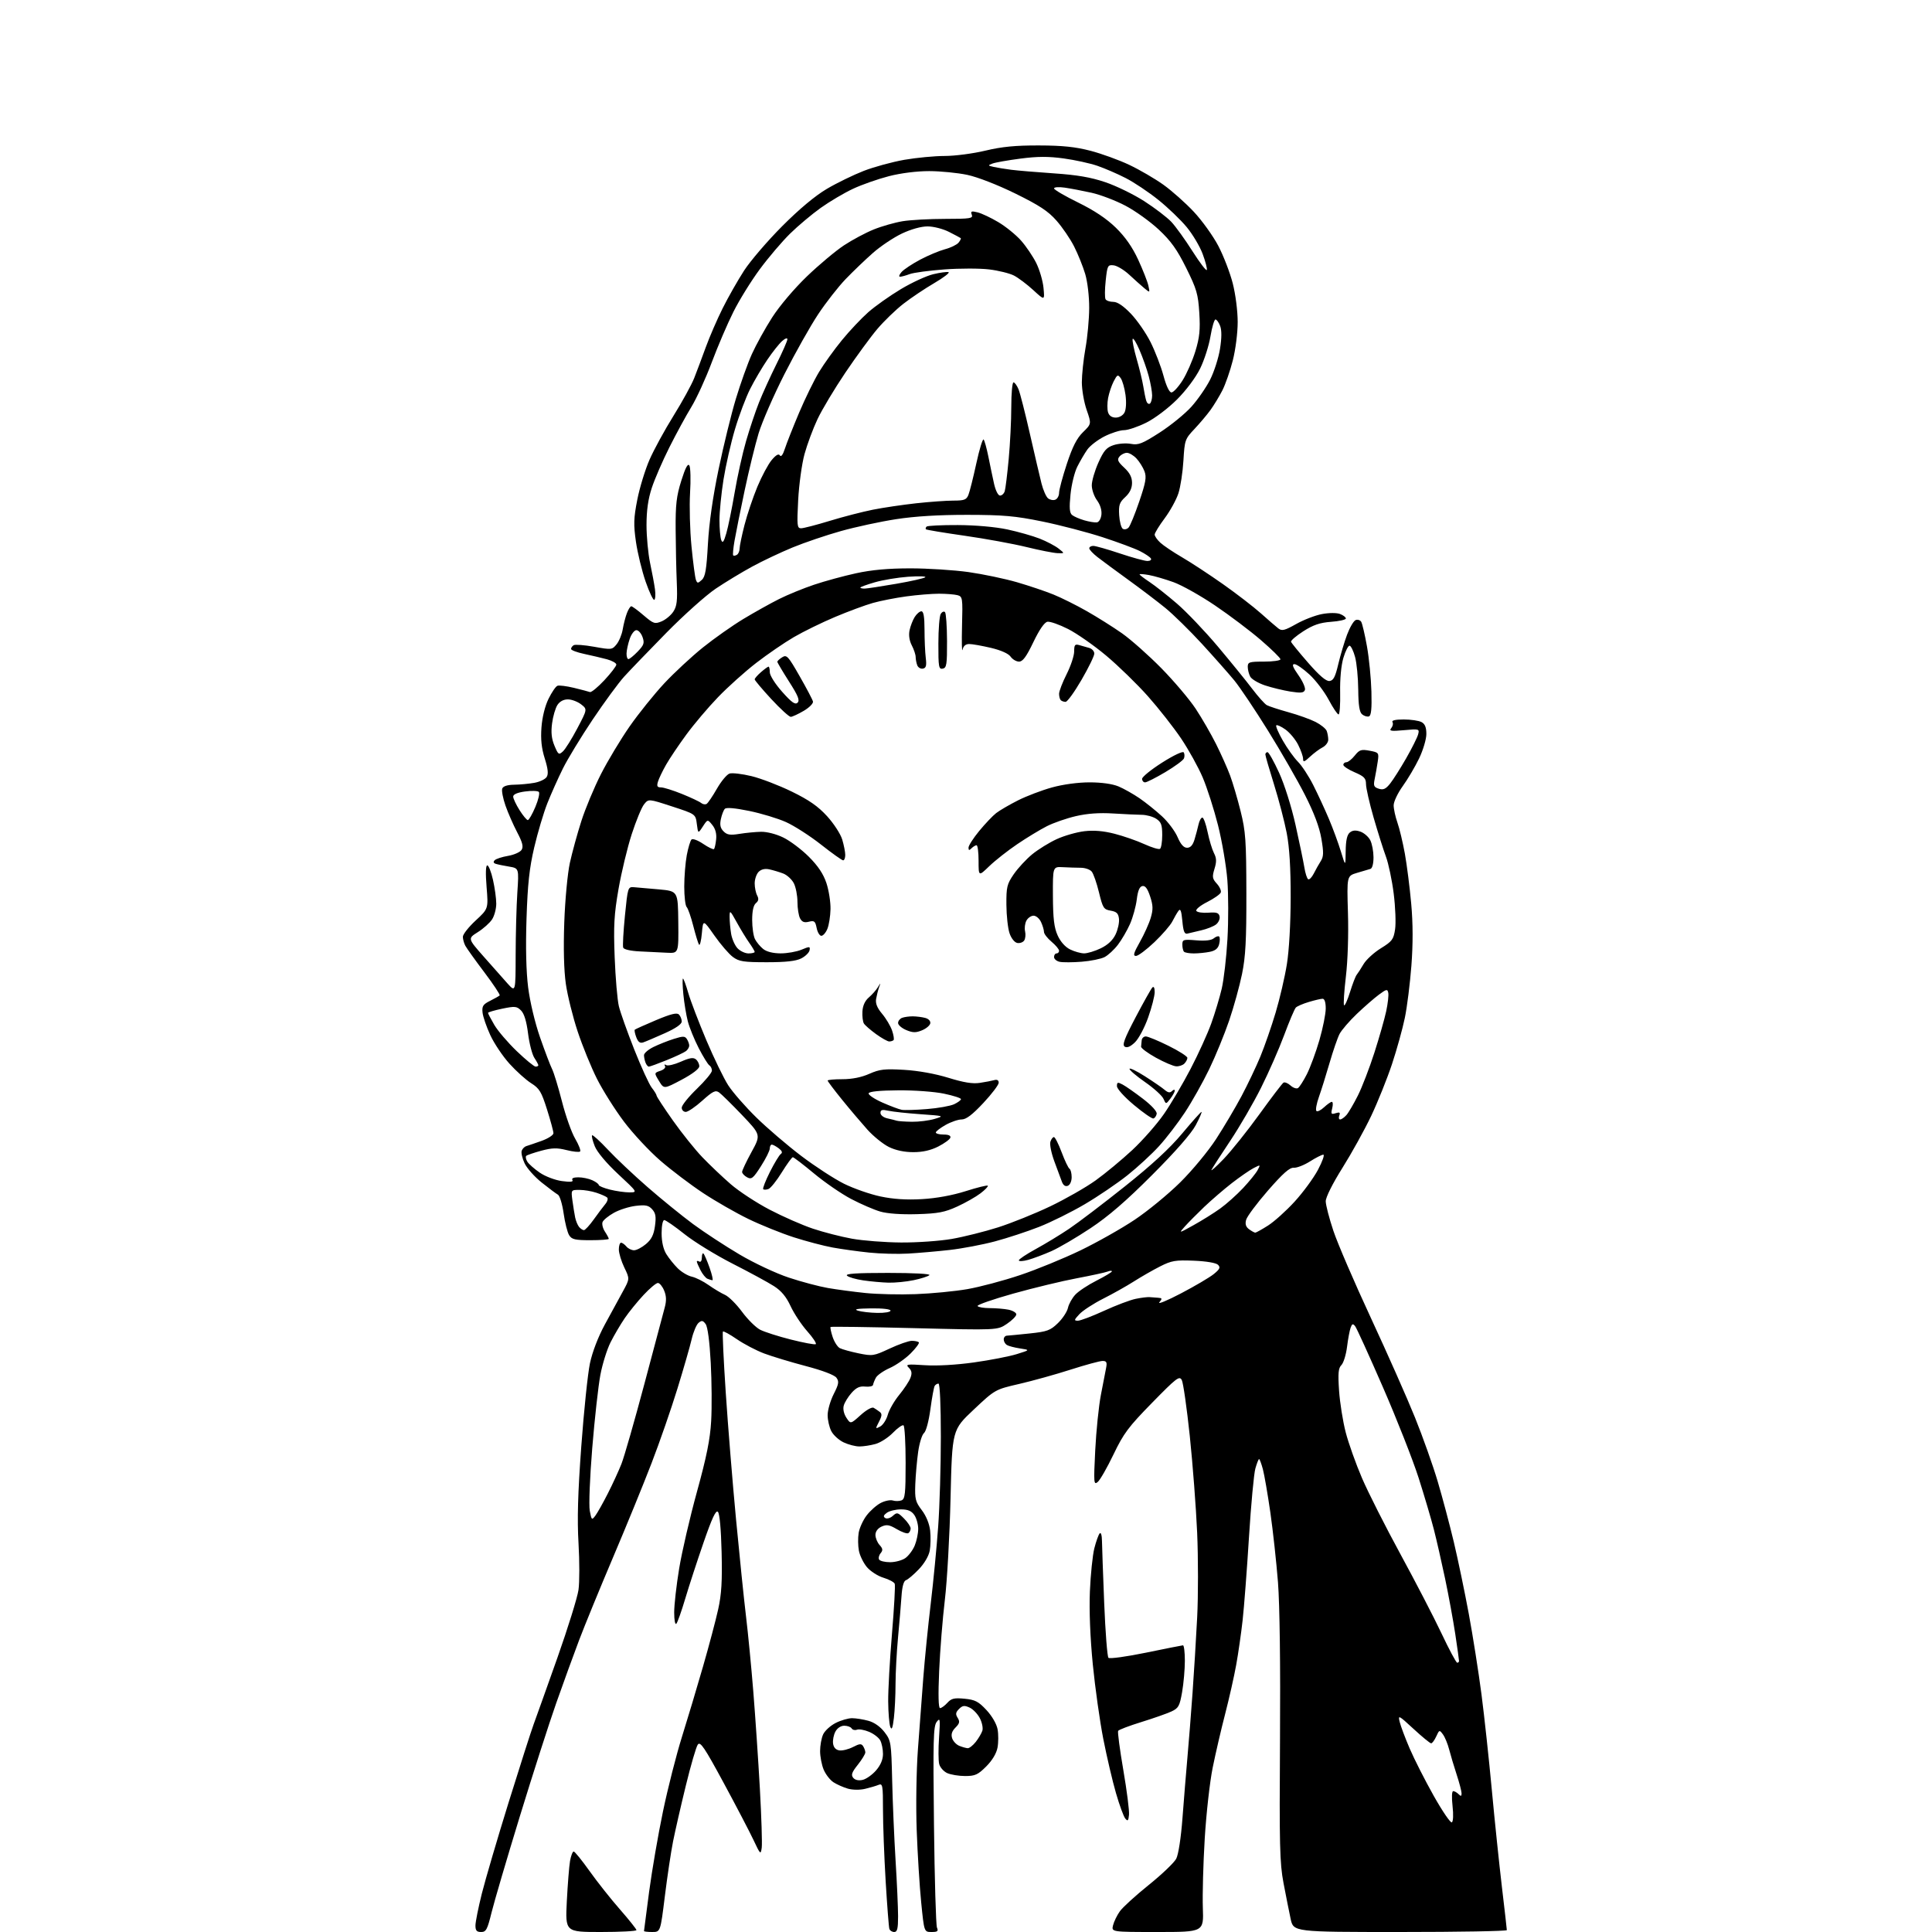 <?xml version="1.0" encoding="UTF-8" standalone="no"?>
<svg 
  version="1.1" 
  xmlns="http://www.w3.org/2000/svg" 
  xmlns:xlink="http://www.w3.org/1999/xlink" 
  xmlns:svg="http://www.w3.org/2000/svg"
  xmlns:rdf="http://www.w3.org/1999/02/22-rdf-syntax-ns#"
  xmlns:cc="http://creativecommons.org/ns#"
  xmlns:dc="http://purl.org/dc/elements/1.1/"
  viewBox="0 0 768 768"
  width="768"
  height="768"
>
<style>svg {background-color: white; }</style>"
<path stroke="none" fill="black" fill-rule="evenodd" d="M191.25,768.00C189.50,768.00 189.00,767.43 189.00,765.43C189.00,764.02 190.15,758.28 191.55,752.68C192.96,747.08 197.74,730.80 202.18,716.50C206.63,702.20 211.09,688.25 212.11,685.50C213.12,682.75 217.38,670.83 221.57,659.00C225.75,647.17 229.53,635.02 229.96,632.00C230.39,628.98 230.39,620.65 229.97,613.50C229.41,603.99 229.70,593.65 231.07,574.95C232.10,560.89 233.65,546.06 234.50,541.98C235.46,537.44 237.75,531.47 240.42,526.54C242.82,522.12 246.04,516.22 247.57,513.43C250.35,508.36 250.35,508.36 248.18,503.87C246.98,501.39 246.00,498.16 246.00,496.68C246.00,495.21 246.39,494.00 246.88,494.00C247.36,494.00 248.32,494.68 249.00,495.50C249.68,496.33 251.06,497.00 252.05,497.00C253.04,497.00 255.17,495.89 256.78,494.53C258.97,492.69 259.88,490.87 260.36,487.36C260.87,483.66 260.64,482.26 259.25,480.72C257.82,479.13 256.64,478.89 252.71,479.35C250.08,479.66 246.16,480.91 244.01,482.12C241.85,483.33 239.84,484.98 239.52,485.80C239.21,486.61 239.64,488.33 240.48,489.61C241.31,490.88 242.00,492.17 242.00,492.46C242.00,492.76 238.73,493.00 234.74,493.00C228.58,493.00 227.29,492.70 226.24,491.01C225.55,489.91 224.57,486.01 224.05,482.33C223.53,478.65 222.51,475.30 221.78,474.90C221.05,474.49 218.16,472.33 215.35,470.09C212.54,467.85 209.47,464.41 208.54,462.44C207.60,460.47 207.09,458.21 207.40,457.41C207.70,456.61 208.53,455.79 209.23,455.59C209.93,455.39 212.64,454.46 215.25,453.53C217.86,452.60 220.00,451.22 220.00,450.47C220.00,449.72 218.85,445.47 217.45,441.03C215.22,433.98 214.43,432.66 211.14,430.59C209.07,429.28 205.20,425.80 202.54,422.86C199.87,419.91 196.44,414.80 194.91,411.50C193.39,408.20 191.99,404.15 191.82,402.50C191.55,399.96 192.01,399.25 194.83,397.84C196.66,396.92 198.37,395.96 198.63,395.70C198.89,395.44 196.15,391.30 192.53,386.50C188.91,381.71 185.52,376.96 184.98,375.96C184.44,374.95 184.00,373.34 184.00,372.38C184.00,371.41 186.28,368.52 189.06,365.94C194.13,361.26 194.13,361.26 193.43,352.63C192.98,347.19 193.09,344.00 193.70,344.00C194.24,344.00 195.26,346.59 195.97,349.75C196.68,352.91 197.27,357.17 197.27,359.22C197.27,361.26 196.52,364.08 195.61,365.47C194.70,366.87 192.15,369.15 189.94,370.54C185.93,373.07 185.93,373.07 192.22,380.20C195.67,384.13 199.95,388.95 201.72,390.92C204.95,394.50 204.95,394.50 204.98,379.50C205.00,371.25 205.30,360.15 205.65,354.82C206.29,345.15 206.29,345.15 202.40,344.49C200.25,344.14 197.86,343.64 197.08,343.39C196.15,343.09 196.00,342.60 196.65,341.95C197.20,341.40 199.59,340.62 201.97,340.22C204.35,339.81 206.76,338.74 207.34,337.83C208.13,336.57 207.71,334.90 205.58,330.84C204.04,327.90 201.94,323.12 200.93,320.22C199.92,317.31 199.34,314.28 199.65,313.47C200.01,312.52 201.68,311.98 204.36,311.94C206.64,311.91 210.25,311.57 212.39,311.19C214.53,310.81 216.75,309.76 217.31,308.86C218.06,307.68 217.84,305.63 216.55,301.51C215.26,297.41 214.89,293.91 215.24,289.14C215.54,285.10 216.64,280.66 218.05,277.79C219.32,275.20 220.91,272.86 221.59,272.61C222.26,272.35 225.21,272.72 228.15,273.43C231.09,274.14 233.95,274.90 234.50,275.10C235.05,275.31 237.64,273.19 240.25,270.39C242.86,267.59 245.00,264.79 245.00,264.18C245.00,263.58 243.31,262.63 241.25,262.07C239.19,261.52 235.14,260.57 232.25,259.95C229.36,259.34 227.00,258.45 227.00,257.98C227.00,257.50 227.47,256.83 228.04,256.48C228.61,256.12 232.28,256.40 236.18,257.10C243.09,258.34 243.33,258.31 245.11,256.11C246.11,254.87 247.21,252.20 247.54,250.18C247.88,248.16 248.62,245.26 249.20,243.75C249.77,242.24 250.56,241.00 250.94,241.00C251.33,241.00 253.54,242.62 255.85,244.61C259.76,247.95 260.28,248.13 262.99,247.01C264.59,246.34 266.69,244.61 267.65,243.15C269.08,240.99 269.33,238.84 269.03,231.50C268.82,226.55 268.62,217.10 268.58,210.50C268.51,200.58 268.90,197.21 270.83,191.07C272.46,185.90 273.43,184.07 274.03,185.04C274.50,185.81 274.63,190.73 274.31,195.97C274.00,201.21 274.25,210.77 274.88,217.21C275.51,223.65 276.30,229.63 276.64,230.50C277.19,231.94 277.41,231.94 278.98,230.52C280.37,229.26 280.85,226.41 281.41,216.23C281.87,207.97 283.36,197.52 285.66,186.50C287.61,177.15 290.70,164.55 292.53,158.50C294.36,152.45 297.21,144.48 298.87,140.78C300.53,137.09 304.17,130.51 306.96,126.16C309.88,121.61 315.73,114.71 320.76,109.87C325.57,105.25 332.20,99.70 335.49,97.53C338.79,95.35 344.10,92.52 347.29,91.23C350.49,89.93 355.67,88.46 358.80,87.94C361.94,87.43 369.55,87.01 375.72,87.01C385.73,87.00 386.87,86.82 386.30,85.35C385.77,83.96 386.14,83.81 388.59,84.41C390.19,84.80 393.91,86.55 396.86,88.31C399.81,90.06 403.86,93.35 405.86,95.61C407.87,97.87 410.59,101.89 411.92,104.55C413.24,107.21 414.55,111.66 414.81,114.44C415.29,119.50 415.29,119.50 410.76,115.33C408.27,113.04 404.81,110.44 403.08,109.54C401.35,108.65 396.91,107.55 393.22,107.10C389.52,106.65 381.52,106.65 375.43,107.10C369.34,107.55 363.12,108.38 361.61,108.96C360.10,109.53 358.38,110.00 357.78,110.00C357.18,110.00 357.46,109.15 358.40,108.11C359.34,107.07 362.67,104.86 365.81,103.20C368.94,101.54 373.36,99.69 375.63,99.08C377.91,98.48 380.33,97.30 381.03,96.47C381.72,95.63 382.11,94.82 381.89,94.65C381.68,94.48 379.57,93.37 377.22,92.17C374.83,90.96 371.07,90.00 368.72,90.00C366.15,90.00 362.15,91.12 358.50,92.85C355.20,94.42 350.02,97.88 347.00,100.55C343.98,103.21 339.10,107.89 336.16,110.94C333.22,114.00 328.29,120.31 325.20,124.97C322.11,129.63 316.10,140.31 311.83,148.72C307.56,157.12 302.94,167.71 301.56,172.25C300.19,176.79 297.68,187.03 296.00,195.00C294.31,202.97 292.51,211.95 291.99,214.94C291.47,217.93 291.23,220.56 291.46,220.79C291.68,221.02 292.35,220.90 292.93,220.54C293.52,220.18 294.00,219.08 294.00,218.10C294.00,217.12 294.87,212.91 295.94,208.73C297.01,204.56 299.31,197.71 301.06,193.51C302.81,189.30 305.38,184.51 306.77,182.86C308.50,180.81 309.53,180.24 310.03,181.05C310.48,181.78 311.24,180.75 312.00,178.37C312.69,176.24 315.23,169.81 317.65,164.08C320.08,158.35 323.66,151.03 325.62,147.81C327.57,144.59 331.64,138.93 334.67,135.23C337.69,131.53 342.41,126.53 345.15,124.11C347.89,121.70 353.70,117.58 358.06,114.97C362.41,112.35 368.22,109.67 370.96,109.01C373.70,108.35 376.45,107.98 377.06,108.19C377.67,108.39 375.12,110.34 371.39,112.53C367.65,114.71 362.14,118.41 359.13,120.75C356.11,123.09 351.46,127.59 348.77,130.75C346.09,133.91 340.36,141.74 336.04,148.14C331.72,154.55 326.73,162.87 324.96,166.64C323.18,170.41 320.87,176.65 319.81,180.50C318.75,184.35 317.62,192.56 317.29,198.75C316.76,209.00 316.86,210.00 318.45,210.00C319.40,210.00 324.53,208.67 329.84,207.05C335.15,205.42 342.88,203.43 347.00,202.61C351.12,201.79 358.87,200.65 364.21,200.06C369.55,199.48 376.20,199.00 378.98,199.00C383.29,199.00 384.18,198.67 384.95,196.75C385.46,195.51 386.87,189.87 388.10,184.22C389.33,178.56 390.64,174.28 391.01,174.72C391.38,175.15 392.22,178.20 392.89,181.50C393.55,184.80 394.56,189.64 395.14,192.25C395.76,195.01 396.76,197.00 397.53,197.00C398.27,197.00 399.11,196.21 399.40,195.25C399.70,194.29 400.41,188.55 400.97,182.50C401.54,176.45 402.00,167.11 402.00,161.75C402.00,156.39 402.40,152.00 402.88,152.00C403.36,152.00 404.26,153.24 404.88,154.75C405.50,156.26 407.54,164.25 409.41,172.50C411.29,180.75 413.36,189.62 414.02,192.22C414.68,194.82 415.84,197.45 416.60,198.08C417.36,198.71 418.66,198.96 419.49,198.64C420.32,198.32 421.00,197.09 421.00,195.91C421.00,194.72 422.39,189.55 424.08,184.41C426.35,177.54 428.05,174.20 430.52,171.79C433.88,168.50 433.88,168.50 431.98,163.00C430.92,159.97 430.06,155.03 430.05,152.00C430.05,148.97 430.69,142.90 431.48,138.50C432.28,134.10 432.95,126.87 432.97,122.43C432.99,117.82 432.31,112.04 431.39,108.93C430.50,105.94 428.52,101.03 426.99,98.00C425.46,94.97 422.30,90.34 419.97,87.70C416.65,83.92 413.14,81.62 403.62,76.94C396.50,73.45 388.61,70.38 384.50,69.51C380.65,68.70 373.86,68.03 369.41,68.02C364.51,68.01 358.20,68.80 353.41,70.02C349.06,71.14 342.62,73.39 339.11,75.04C335.59,76.68 329.81,80.10 326.26,82.63C322.71,85.17 317.23,89.77 314.07,92.87C310.92,95.97 305.51,102.31 302.06,106.98C298.61,111.64 293.87,119.29 291.53,123.98C289.18,128.66 285.32,137.68 282.95,144.00C280.59,150.32 276.93,158.32 274.83,161.77C272.72,165.21 268.79,172.44 266.09,177.82C263.38,183.21 260.23,190.48 259.09,193.97C257.64,198.37 257.00,202.91 257.00,208.72C257.00,213.33 257.64,220.12 258.42,223.80C259.21,227.49 260.08,232.18 260.36,234.23C260.64,236.28 260.52,238.18 260.09,238.44C259.67,238.71 258.12,235.45 256.65,231.21C255.18,226.97 253.45,219.85 252.80,215.39C251.81,208.48 251.89,205.99 253.34,198.60C254.28,193.83 256.47,186.68 258.21,182.71C259.95,178.74 264.24,170.89 267.74,165.26C271.24,159.63 274.95,152.88 275.97,150.26C277.00,147.64 279.07,142.12 280.57,138.00C282.07,133.88 285.08,126.92 287.27,122.54C289.45,118.17 293.29,111.42 295.80,107.54C298.32,103.67 305.13,95.73 310.94,89.90C317.75,83.07 324.06,77.80 328.72,75.06C332.68,72.72 339.27,69.52 343.35,67.93C347.43,66.35 354.71,64.36 359.52,63.52C364.33,62.69 371.54,62.00 375.55,62.00C379.56,62.00 386.82,61.05 391.67,59.89C398.28,58.31 403.64,57.79 413.00,57.82C422.37,57.84 427.50,58.38 433.50,59.94C437.90,61.09 444.84,63.61 448.91,65.54C452.99,67.47 459.08,71.02 462.46,73.43C465.83,75.84 471.28,80.68 474.56,84.19C477.84,87.69 482.22,93.79 484.29,97.73C486.36,101.67 488.94,108.37 490.03,112.61C491.15,117.00 492.00,123.63 492.00,128.00C492.00,132.33 491.15,138.99 490.06,143.26C489.00,147.43 487.13,152.79 485.92,155.17C484.70,157.55 482.57,161.07 481.17,163.00C479.77,164.93 476.89,168.33 474.78,170.57C471.07,174.50 470.91,174.95 470.43,183.07C470.16,187.71 469.26,193.58 468.43,196.12C467.60,198.66 465.14,203.13 462.96,206.05C460.78,208.97 459.00,211.88 459.00,212.51C459.00,213.14 460.01,214.59 461.25,215.73C462.49,216.88 466.40,219.51 469.95,221.57C473.50,223.64 480.81,228.44 486.20,232.24C491.59,236.04 498.36,241.26 501.25,243.84C504.14,246.42 507.25,249.11 508.17,249.82C509.58,250.91 510.68,250.63 515.25,248.06C518.22,246.38 522.84,244.60 525.51,244.10C528.33,243.57 531.34,243.56 532.68,244.07C533.96,244.55 535.00,245.36 535.00,245.86C535.00,246.35 532.36,246.95 529.14,247.18C524.68,247.51 522.06,248.40 518.10,250.93C515.25,252.76 513.05,254.65 513.21,255.12C513.37,255.60 516.42,259.35 520.00,263.45C524.44,268.55 527.13,270.85 528.48,270.71C530.05,270.54 530.78,269.14 531.99,264.00C532.84,260.43 534.41,255.15 535.49,252.27C536.57,249.39 538.10,246.79 538.90,246.49C539.69,246.18 540.68,246.49 541.10,247.17C541.52,247.85 542.55,252.25 543.39,256.95C544.23,261.65 545.02,269.74 545.16,274.93C545.35,281.74 545.07,284.48 544.17,284.78C543.49,285.00 542.27,284.64 541.47,283.97C540.40,283.09 539.98,280.41 539.92,274.13C539.88,269.38 539.31,263.55 538.67,261.18C538.03,258.80 537.05,256.77 536.50,256.68C535.95,256.58 534.84,258.75 534.02,261.50C533.12,264.54 532.62,269.92 532.73,275.25C532.83,280.06 532.55,284.00 532.10,284.00C531.65,284.00 529.87,281.36 528.16,278.14C526.44,274.92 523.01,270.42 520.54,268.14C518.07,265.86 515.37,264.00 514.54,264.00C513.45,264.00 513.89,265.21 516.16,268.42C517.87,270.85 519.03,273.49 518.72,274.29C518.28,275.44 517.12,275.56 512.97,274.91C510.11,274.45 505.57,273.35 502.87,272.46C500.18,271.56 497.54,270.00 496.99,268.98C496.45,267.96 496.00,266.20 496.00,265.07C496.00,263.19 496.60,263.00 502.50,263.00C506.07,263.00 509.00,262.58 509.00,262.07C509.00,261.57 505.51,258.14 501.25,254.47C496.99,250.79 488.77,244.59 483.00,240.69C477.23,236.78 469.80,232.62 466.50,231.43C463.20,230.24 458.81,228.96 456.75,228.59C454.69,228.22 453.00,228.09 453.00,228.32C453.00,228.55 454.78,229.91 456.96,231.35C459.14,232.80 464.03,236.65 467.84,239.93C471.64,243.20 478.97,250.89 484.13,257.02C489.28,263.15 495.42,270.70 497.76,273.80C500.11,276.90 502.72,279.82 503.56,280.30C504.41,280.77 508.27,282.03 512.15,283.11C516.03,284.18 520.90,285.93 522.98,286.99C525.05,288.05 527.03,289.65 527.38,290.54C527.72,291.43 528.00,293.01 528.00,294.05C528.00,295.08 526.99,296.45 525.75,297.09C524.51,297.72 522.26,299.40 520.75,300.81C518.47,302.94 518.00,303.08 518.00,301.65C518.00,300.70 517.11,298.18 516.02,296.04C514.94,293.91 512.66,291.18 510.97,289.98C509.27,288.77 507.64,288.03 507.34,288.33C507.03,288.63 508.21,291.38 509.96,294.43C511.71,297.49 514.41,301.25 515.96,302.81C517.51,304.36 520.25,308.53 522.03,312.07C523.82,315.60 526.62,321.65 528.25,325.50C529.88,329.35 532.03,335.20 533.03,338.50C534.86,344.50 534.86,344.50 534.93,338.37C534.98,334.11 535.47,331.85 536.56,330.95C537.67,330.03 538.89,329.93 540.79,330.59C542.26,331.11 544.02,332.65 544.71,334.02C545.41,335.38 545.98,338.43 545.99,340.78C545.99,343.36 545.50,345.20 544.75,345.41C544.06,345.61 541.67,346.31 539.44,346.98C535.39,348.19 535.39,348.19 535.83,362.85C536.10,371.47 535.76,381.93 535.00,388.28C534.30,394.21 533.98,399.31 534.29,399.62C534.59,399.93 535.66,397.55 536.66,394.34C537.66,391.13 538.84,388.05 539.30,387.50C539.75,386.95 540.99,385.04 542.04,383.25C543.10,381.46 546.20,378.63 548.93,376.95C553.39,374.20 553.96,373.44 554.57,369.41C554.94,366.95 554.69,360.56 554.02,355.23C553.35,349.90 551.95,343.27 550.93,340.52C549.90,337.76 547.70,330.77 546.03,325.00C544.37,319.23 543.01,313.25 543.01,311.71C543.00,309.37 542.29,308.63 538.50,307.00C536.02,305.94 534.00,304.61 534.00,304.04C534.00,303.47 534.55,303.00 535.21,303.00C535.88,303.00 537.37,301.81 538.53,300.36C540.39,298.03 541.10,297.80 544.42,298.42C548.11,299.11 548.19,299.21 547.66,302.81C547.36,304.84 546.82,307.92 546.46,309.65C545.90,312.35 546.13,312.91 548.09,313.53C549.89,314.10 550.86,313.66 552.60,311.48C553.82,309.95 556.69,305.42 558.99,301.41C561.28,297.40 563.42,293.13 563.73,291.91C564.30,289.76 564.14,289.71 558.11,290.26C552.94,290.73 552.09,290.59 553.04,289.45C553.66,288.70 553.88,287.62 553.53,287.04C553.11,286.37 554.70,286.00 558.01,286.00C560.83,286.00 564.00,286.47 565.07,287.04C566.45,287.77 567.00,289.14 567.00,291.79C567.00,293.83 565.70,298.20 564.11,301.50C562.52,304.80 559.60,309.75 557.61,312.50C555.63,315.25 554.00,318.68 554.00,320.12C554.00,321.57 554.67,324.64 555.48,326.95C556.30,329.26 557.63,334.83 558.45,339.32C559.26,343.82 560.40,352.79 560.98,359.24C561.69,367.17 561.71,375.18 561.05,383.88C560.51,390.97 559.34,400.31 558.44,404.63C557.55,408.96 555.25,417.23 553.34,423.00C551.42,428.77 547.70,438.03 545.08,443.57C542.45,449.10 537.31,458.40 533.65,464.23C529.72,470.49 527.00,475.92 527.00,477.51C527.00,478.99 528.38,484.31 530.06,489.33C531.74,494.34 538.45,509.93 544.98,523.97C551.50,538.01 559.38,555.79 562.48,563.48C565.58,571.17 569.66,582.64 571.53,588.98C573.41,595.32 576.28,606.12 577.92,613.00C579.55,619.88 582.23,632.70 583.86,641.50C585.49,650.30 587.76,664.70 588.91,673.50C590.05,682.30 591.90,699.40 593.02,711.50C594.14,723.60 595.95,740.92 597.02,750.00C598.10,759.08 598.99,766.84 598.99,767.25C599.00,767.66 579.91,768.00 556.58,768.00C514.17,768.00 514.17,768.00 513.04,762.75C512.42,759.86 511.15,753.45 510.21,748.50C508.71,740.63 508.54,733.48 508.82,691.50C509.02,661.87 508.71,637.94 508.02,629.00C507.39,621.02 506.03,608.55 504.99,601.27C503.94,593.99 502.60,586.23 502.01,584.02C501.41,581.81 500.74,580.00 500.51,580.00C500.28,580.00 499.61,581.69 499.03,583.75C498.44,585.81 497.30,598.08 496.49,611.00C495.69,623.92 494.55,638.77 493.97,644.00C493.39,649.23 492.24,657.24 491.41,661.81C490.59,666.38 488.61,675.15 487.02,681.31C485.42,687.46 483.19,697.08 482.06,702.67C480.92,708.26 479.50,720.95 478.90,730.87C478.30,740.79 477.96,753.20 478.15,758.45C478.50,768.00 478.50,768.00 460.14,768.00C441.78,768.00 441.78,768.00 442.46,765.31C442.83,763.83 444.05,761.33 445.17,759.76C446.29,758.18 451.46,753.47 456.66,749.29C461.85,745.12 466.77,740.42 467.58,738.85C468.44,737.18 469.46,730.57 470.05,722.75C470.60,715.46 471.49,704.55 472.03,698.50C472.57,692.45 473.48,680.98 474.05,673.00C474.63,665.02 475.45,651.52 475.89,643.00C476.33,634.48 476.32,619.32 475.89,609.31C475.45,599.31 474.13,581.99 472.96,570.83C471.78,559.67 470.35,549.66 469.78,548.59C468.83,546.82 467.72,547.67 457.98,557.62C448.55,567.25 446.66,569.78 442.64,578.15C440.12,583.41 437.29,588.34 436.36,589.11C434.79,590.41 434.72,589.57 435.37,576.50C435.76,568.80 436.77,558.90 437.62,554.50C438.47,550.10 439.41,545.26 439.70,543.75C440.13,541.51 439.86,541.00 438.28,541.00C437.22,541.00 431.51,542.55 425.61,544.44C419.70,546.34 410.53,548.89 405.22,550.12C395.56,552.35 395.56,552.35 387.03,560.38C378.50,568.41 378.50,568.41 377.86,595.46C377.51,610.33 376.49,628.58 375.59,636.00C374.70,643.42 373.68,656.14 373.33,664.25C372.91,673.85 373.04,679.00 373.69,679.00C374.24,679.00 375.55,678.05 376.59,676.90C378.18,675.14 379.32,674.87 383.43,675.27C387.61,675.67 388.94,676.36 392.12,679.76C394.33,682.13 396.15,685.26 396.55,687.39C396.92,689.38 396.91,692.67 396.53,694.70C396.09,697.04 394.44,699.79 392.03,702.20C388.74,705.49 387.62,706.00 383.66,706.00C381.15,706.00 377.94,705.47 376.52,704.83C375.11,704.18 373.68,702.56 373.34,701.22C373.00,699.88 372.98,695.12 373.29,690.64C373.79,683.23 373.71,682.68 372.33,684.50C371.02,686.23 370.88,691.77 371.27,725.50C371.51,746.95 372.05,765.29 372.46,766.25C373.08,767.69 372.69,768.00 370.29,768.00C367.36,768.00 367.36,768.00 366.19,756.25C365.54,749.79 364.74,736.85 364.40,727.50C364.05,718.02 364.27,703.86 364.88,695.50C365.48,687.25 366.44,674.42 367.02,667.00C367.59,659.58 368.92,646.30 369.98,637.50C371.03,628.70 372.36,614.91 372.94,606.85C373.53,598.80 374.00,582.71 374.00,571.10C374.00,558.58 373.62,550.00 373.06,550.00C372.54,550.00 371.86,550.42 371.54,550.93C371.23,551.44 370.47,555.60 369.85,560.18C369.20,564.96 368.12,568.99 367.30,569.66C366.52,570.29 365.47,573.67 364.98,577.16C364.49,580.65 363.98,586.45 363.84,590.06C363.63,595.90 363.91,597.01 366.43,600.31C368.17,602.60 369.44,605.71 369.75,608.44C370.02,610.88 369.94,614.48 369.58,616.44C369.18,618.57 367.41,621.57 365.20,623.86C363.17,625.98 360.88,627.91 360.13,628.15C359.24,628.43 358.62,630.65 358.36,634.54C358.14,637.82 357.52,645.19 356.98,650.92C356.44,656.66 356.00,664.98 355.99,669.42C355.99,673.87 355.69,679.96 355.33,682.96C354.85,686.96 354.47,687.89 353.91,686.46C353.49,685.38 353.11,680.83 353.07,676.35C353.03,671.86 353.71,659.78 354.57,649.49C355.43,639.21 355.93,630.25 355.67,629.58C355.42,628.92 353.39,627.84 351.18,627.17C348.96,626.51 346.01,624.61 344.61,622.95C343.22,621.30 341.78,618.35 341.42,616.41C341.05,614.48 341.01,611.30 341.33,609.35C341.65,607.41 343.07,604.28 344.50,602.41C345.93,600.53 348.45,598.30 350.10,597.45C351.75,596.59 353.91,596.16 354.91,596.47C355.90,596.79 357.46,596.76 358.36,596.42C359.77,595.87 360.00,593.82 360.00,581.45C360.00,573.57 359.62,566.88 359.16,566.60C358.70,566.31 356.80,567.64 354.95,569.55C353.10,571.46 349.99,573.46 348.04,574.00C346.09,574.55 343.22,574.99 341.65,574.99C340.08,575.00 337.25,574.26 335.36,573.37C333.46,572.47 331.26,570.46 330.46,568.91C329.66,567.37 329.00,564.49 329.00,562.52C329.00,560.55 330.08,556.80 331.40,554.19C333.44,550.18 333.60,549.18 332.50,547.67C331.70,546.58 327.03,544.80 320.35,543.04C314.38,541.47 306.92,539.21 303.77,538.03C300.61,536.84 295.74,534.29 292.93,532.36C290.12,530.43 287.62,529.05 287.37,529.30C287.12,529.55 287.63,540.50 288.50,553.63C289.37,566.76 291.21,589.42 292.59,604.00C293.97,618.58 295.75,635.87 296.54,642.42C297.34,648.98 298.65,662.48 299.45,672.42C300.25,682.37 301.43,699.73 302.06,711.00C302.69,722.27 303.02,732.85 302.80,734.50C302.40,737.36 302.25,737.22 299.56,731.50C298.01,728.20 292.65,717.94 287.65,708.69C280.03,694.59 278.37,692.14 277.39,693.49C276.74,694.37 274.60,701.71 272.63,709.80C270.65,717.88 268.37,727.88 267.55,732.00C266.73,736.12 265.26,745.91 264.29,753.75C262.53,768.00 262.53,768.00 259.26,768.00C257.47,768.00 256.00,767.83 256.00,767.62C256.00,767.41 256.92,760.36 258.04,751.96C259.16,743.56 261.64,729.18 263.56,720.00C265.47,710.83 268.86,697.51 271.09,690.41C273.31,683.31 277.08,670.75 279.45,662.50C281.83,654.25 284.55,644.00 285.49,639.72C286.82,633.71 287.13,628.52 286.85,617.01C286.63,607.90 286.06,601.66 285.38,600.98C284.57,600.17 283.04,603.44 279.67,613.19C277.14,620.51 273.86,630.55 272.39,635.50C270.92,640.45 269.33,644.93 268.86,645.45C268.37,645.99 268.00,644.04 268.00,640.95C268.00,637.95 268.89,630.10 269.98,623.50C271.06,616.90 274.25,603.17 277.05,593.00C280.89,579.06 282.29,572.13 282.70,564.88C283.01,559.59 282.93,549.15 282.53,541.68C282.08,533.25 281.31,527.44 280.51,526.34C279.45,524.89 278.94,524.80 277.70,525.84C276.86,526.53 275.63,529.44 274.96,532.30C274.30,535.16 271.75,544.02 269.29,552.00C266.84,559.98 262.22,573.29 259.02,581.59C255.83,589.89 248.93,606.77 243.69,619.09C238.45,631.42 232.38,646.23 230.20,652.00C228.01,657.77 223.92,669.02 221.11,677.00C218.30,684.98 211.79,705.23 206.65,722.00C201.51,738.77 196.45,755.99 195.40,760.25C193.73,767.05 193.23,768.00 191.25,768.00zM238.85,768.00C224.70,768.00 224.70,768.00 225.32,755.75C225.67,749.01 226.24,741.81 226.60,739.75C226.97,737.69 227.62,736.00 228.05,736.00C228.48,736.00 231.31,739.49 234.34,743.75C237.37,748.01 242.80,754.88 246.42,759.00C250.03,763.12 252.99,766.84 253.00,767.25C253.00,767.66 246.63,768.00 238.85,768.00zM355.47,768.00C354.63,768.00 353.75,767.44 353.53,766.75C353.31,766.06 352.65,757.51 352.06,747.75C351.48,737.99 351.00,725.23 351.00,719.40C351.00,709.68 350.85,708.85 349.25,709.51C348.29,709.91 345.88,710.62 343.90,711.09C341.80,711.59 338.93,711.55 337.02,711.01C335.23,710.49 332.65,709.34 331.29,708.46C329.94,707.57 328.20,705.32 327.42,703.45C326.64,701.59 326.00,698.27 326.00,696.08C326.00,693.89 326.54,690.91 327.20,689.47C327.86,688.02 330.09,685.98 332.16,684.92C334.23,683.86 337.18,683.00 338.71,683.01C340.24,683.01 343.18,683.48 345.23,684.05C347.56,684.69 349.96,686.40 351.62,688.57C354.19,691.93 354.29,692.57 354.65,707.77C354.85,716.42 355.46,730.70 356.00,739.50C356.55,748.30 356.99,758.31 357.00,761.75C357.00,766.70 356.68,768.00 355.47,768.00zM577.13,724.42C577.68,724.08 577.80,721.35 577.41,717.92C577.02,714.46 577.13,712.00 577.67,712.00C578.18,712.00 579.14,712.54 579.80,713.20C580.73,714.13 581.00,714.07 581.00,712.89C581.00,712.07 580.12,708.71 579.05,705.44C577.98,702.17 576.64,697.69 576.07,695.47C575.50,693.25 574.40,690.56 573.61,689.48C572.22,687.58 572.14,687.60 570.93,690.26C570.24,691.77 569.33,693.00 568.90,693.00C568.47,693.00 565.31,690.41 561.89,687.25C555.96,681.77 555.70,681.64 556.40,684.50C556.80,686.15 558.59,690.92 560.39,695.11C562.19,699.29 566.47,707.73 569.92,713.86C573.37,719.99 576.61,724.74 577.13,724.42zM448.80,721.40C448.55,723.83 448.30,724.09 447.31,722.89C446.65,722.09 444.99,717.55 443.62,712.80C442.24,708.05 439.98,698.39 438.59,691.33C437.20,684.27 435.32,670.89 434.40,661.58C433.36,650.89 432.93,640.21 433.25,632.58C433.53,625.94 434.32,618.25 435.01,615.50C435.71,612.75 436.66,610.07 437.14,609.55C437.64,609.00 438.02,610.26 438.05,612.55C438.08,614.72 438.48,625.88 438.94,637.33C439.40,648.79 440.16,658.55 440.63,659.01C441.11,659.47 447.80,658.55 455.50,656.97C463.20,655.38 469.84,654.07 470.25,654.04C470.66,654.02 471.00,656.78 471.00,660.17C471.00,663.56 470.51,669.15 469.91,672.60C468.94,678.19 468.48,679.02 465.66,680.34C463.92,681.15 458.55,683.04 453.73,684.53C448.91,686.02 444.75,687.60 444.48,688.04C444.21,688.47 445.14,695.49 446.54,703.64C447.94,711.79 448.96,719.78 448.80,721.40zM342.93,707.53C344.34,707.20 346.74,705.50 348.25,703.76C350.07,701.65 351.00,699.44 351.00,697.22C351.00,695.38 350.51,692.96 349.92,691.85C349.33,690.74 347.33,689.20 345.48,688.43C343.63,687.65 341.46,687.27 340.66,687.58C339.86,687.89 338.91,687.66 338.54,687.07C338.18,686.48 336.86,686.00 335.61,686.00C334.25,686.00 332.83,686.94 332.08,688.35C331.39,689.64 330.97,691.78 331.16,693.10C331.38,694.67 332.26,695.61 333.68,695.81C334.88,695.98 337.30,695.38 339.07,694.47C341.70,693.10 342.42,693.05 343.12,694.16C343.59,694.90 343.98,696.00 343.98,696.61C343.99,697.22 342.65,699.43 341.00,701.51C338.60,704.52 338.23,705.57 339.17,706.71C339.92,707.61 341.29,707.91 342.93,707.53zM384.68,694.94C385.33,694.97 386.77,693.84 387.89,692.42C389.00,691.00 390.18,688.99 390.51,687.97C390.84,686.94 390.38,684.71 389.50,683.01C388.62,681.31 386.78,679.40 385.41,678.78C383.38,677.85 382.62,677.95 381.23,679.34C379.88,680.69 379.77,681.41 380.69,682.87C381.62,684.37 381.46,685.10 379.82,686.74C378.40,688.16 378.00,689.42 378.48,690.95C378.86,692.15 380.15,693.52 381.34,694.00C382.53,694.48 384.03,694.90 384.68,694.94zM579.25,660.95C579.66,660.98 580.00,660.66 579.99,660.25C579.99,659.84 579.31,655.02 578.49,649.54C577.66,644.07 575.84,634.17 574.45,627.54C573.05,620.92 571.05,612.12 569.99,608.00C568.94,603.88 566.21,594.65 563.93,587.50C561.64,580.35 555.27,564.15 549.76,551.50C544.25,538.85 539.27,527.90 538.68,527.16C537.81,526.08 537.47,526.19 536.90,527.75C536.51,528.81 535.86,532.25 535.47,535.39C535.08,538.53 534.07,541.78 533.24,542.62C532.01,543.85 531.83,545.82 532.30,552.82C532.63,557.59 533.81,565.04 534.94,569.38C536.06,573.71 538.98,581.90 541.42,587.58C543.86,593.26 550.73,606.85 556.68,617.77C562.63,628.69 569.98,642.87 573.00,649.26C576.02,655.66 578.84,660.92 579.25,660.95zM353.84,621.00C355.88,621.00 358.60,620.27 359.88,619.37C361.16,618.47 362.84,616.24 363.61,614.40C364.37,612.57 365.00,609.57 365.00,607.75C365.00,605.93 364.30,603.44 363.44,602.22C362.30,600.60 360.88,600.00 358.13,600.00C356.07,600.00 353.55,600.61 352.54,601.35C351.19,602.33 351.02,602.90 351.91,603.45C352.58,603.86 353.92,603.47 354.91,602.58C356.57,601.08 356.88,601.16 359.35,603.62C360.81,605.08 362.00,606.86 362.00,607.58C362.00,608.29 361.58,609.14 361.08,609.45C360.57,609.77 358.52,609.06 356.52,607.88C353.53,606.11 352.45,605.93 350.44,606.84C348.93,607.53 348.00,608.80 348.00,610.15C348.00,611.36 348.74,613.16 349.64,614.15C350.95,615.60 351.03,616.26 350.05,617.44C349.38,618.25 349.12,619.38 349.47,619.96C349.83,620.53 351.79,621.00 353.84,621.00zM236.67,602.49C237.49,601.39 239.71,597.45 241.60,593.73C243.50,590.01 245.94,584.69 247.04,581.91C248.13,579.13 252.23,564.85 256.14,550.18C260.04,535.50 263.69,521.81 264.24,519.75C264.97,517.03 264.90,515.18 264.00,513.00C263.32,511.35 262.20,510.00 261.52,510.00C260.83,510.00 258.28,512.14 255.85,514.75C253.41,517.36 250.03,521.52 248.34,524.00C246.65,526.48 244.12,530.78 242.71,533.58C241.30,536.37 239.47,542.22 238.65,546.58C237.83,550.93 236.38,563.98 235.43,575.56C234.47,587.29 234.03,598.35 234.44,600.54C235.15,604.29 235.25,604.38 236.67,602.49zM349.90,567.06C351.00,566.46 352.36,564.37 352.90,562.41C353.44,560.46 355.48,556.90 357.43,554.52C359.38,552.14 361.40,549.09 361.91,547.73C362.61,545.90 362.45,544.88 361.29,543.72C359.89,542.32 360.50,542.22 367.62,542.69C372.39,543.01 380.08,542.58 387.13,541.59C393.52,540.70 401.17,539.21 404.13,538.30C409.50,536.63 409.50,536.63 405.50,536.03C403.30,535.70 400.94,535.08 400.25,534.66C399.56,534.23 399.00,533.23 399.00,532.44C399.00,531.65 399.56,530.98 400.25,530.95C400.94,530.92 405.02,530.52 409.32,530.07C416.26,529.34 417.53,528.88 420.53,525.97C422.39,524.17 424.18,521.45 424.52,519.93C424.85,518.40 426.17,516.03 427.45,514.65C428.73,513.27 432.52,510.76 435.89,509.06C439.25,507.36 442.00,505.70 442.00,505.38C442.00,505.05 441.21,505.10 440.25,505.48C439.29,505.85 433.77,507.05 428.00,508.14C422.23,509.22 410.88,511.96 402.80,514.22C394.71,516.49 388.32,518.71 388.60,519.17C388.89,519.63 391.06,520.00 393.43,520.00C395.81,520.00 399.16,520.28 400.88,520.62C402.59,520.97 404.00,521.81 404.00,522.49C404.00,523.17 402.31,524.87 400.25,526.26C396.50,528.79 396.50,528.79 363.52,527.96C345.38,527.50 330.38,527.29 330.17,527.49C329.97,527.70 330.33,529.47 330.98,531.44C331.63,533.41 332.91,535.41 333.83,535.90C334.75,536.38 338.10,537.31 341.28,537.97C346.85,539.11 347.31,539.04 353.65,536.08C357.26,534.39 361.22,533.00 362.45,533.00C363.67,533.00 364.93,533.26 365.25,533.58C365.57,533.90 364.11,535.89 362.00,538.00C359.89,540.11 356.14,542.73 353.67,543.82C351.20,544.92 348.73,546.64 348.18,547.66C347.64,548.67 347.13,549.95 347.05,550.50C346.98,551.05 345.58,551.36 343.96,551.19C341.75,550.95 340.39,551.58 338.51,553.69C337.14,555.23 335.73,557.52 335.40,558.76C335.02,560.12 335.45,562.03 336.45,563.57C338.12,566.12 338.12,566.12 342.10,562.53C344.38,560.47 346.60,559.23 347.29,559.62C347.96,560.00 349.05,560.74 349.72,561.26C350.68,561.99 350.61,562.86 349.41,565.17C347.93,568.04 347.94,568.10 349.90,567.06zM324.27,534.33C324.70,534.07 323.17,531.75 320.88,529.18C318.59,526.60 315.62,522.12 314.27,519.20C312.53,515.46 310.59,513.12 307.65,511.25C305.37,509.78 298.01,505.79 291.30,502.37C284.58,498.95 275.94,493.65 272.10,490.58C268.25,487.51 264.63,485.00 264.05,485.00C263.45,485.00 263.00,487.24 263.00,490.25C263.01,493.61 263.68,496.58 264.86,498.50C265.88,500.15 267.93,502.71 269.43,504.19C270.92,505.66 273.44,507.16 275.02,507.50C276.59,507.85 279.60,509.35 281.69,510.84C283.79,512.32 286.71,514.07 288.18,514.72C289.65,515.36 292.70,518.38 294.95,521.43C297.20,524.48 300.44,527.69 302.15,528.58C303.86,529.46 309.37,531.23 314.38,532.49C319.40,533.76 323.85,534.59 324.27,534.33zM428.48,525.00C429.49,525.00 434.18,523.22 438.91,521.05C443.63,518.88 449.30,516.74 451.50,516.30C453.70,515.85 456.18,515.55 457.00,515.63C457.82,515.71 459.34,515.82 460.37,515.88C462.00,515.99 462.07,516.22 460.87,517.68C460.12,518.61 464.00,517.00 469.50,514.12C475.00,511.24 480.84,507.80 482.48,506.47C484.90,504.51 485.22,503.82 484.18,502.78C483.41,502.01 479.58,501.36 474.61,501.15C467.24,500.85 465.73,501.10 461.12,503.44C458.27,504.88 453.59,507.57 450.72,509.40C447.85,511.23 442.35,514.32 438.50,516.26C434.65,518.21 430.41,520.97 429.08,522.40C426.93,524.71 426.86,525.00 428.48,525.00zM348.75,521.90C351.65,521.96 354.00,521.55 354.00,521.00C354.00,520.41 350.82,520.04 346.25,520.10C340.84,520.17 339.25,520.44 341.00,521.00C342.38,521.44 345.86,521.85 348.75,521.90zM364.00,514.44C370.32,514.21 379.55,513.31 384.50,512.46C389.45,511.60 398.90,509.09 405.50,506.87C412.10,504.66 422.90,500.23 429.51,497.04C436.11,493.85 445.79,488.39 451.01,484.90C456.23,481.42 464.38,474.73 469.13,470.03C473.90,465.32 480.30,457.60 483.43,452.77C486.54,447.98 491.08,440.31 493.52,435.73C495.95,431.16 499.33,424.06 501.03,419.96C502.72,415.86 505.45,408.00 507.09,402.50C508.73,397.00 510.74,388.37 511.55,383.31C512.44,377.83 513.04,367.15 513.06,356.81C513.08,344.97 512.58,336.86 511.49,331.15C510.60,326.55 508.33,317.85 506.44,311.81C504.55,305.78 503.00,300.42 503.00,299.92C503.00,299.41 503.39,299.00 503.86,299.00C504.33,299.00 506.40,302.67 508.45,307.15C510.60,311.85 513.37,320.64 514.99,327.90C516.53,334.83 518.11,342.41 518.49,344.74C518.86,347.08 519.55,349.22 520.01,349.51C520.47,349.79 521.47,348.78 522.24,347.26C523.00,345.74 524.26,343.51 525.03,342.30C526.17,340.49 526.22,338.89 525.26,333.33C524.49,328.79 522.35,323.11 518.75,316.03C515.81,310.24 509.21,298.75 504.08,290.50C498.96,282.25 492.92,273.25 490.67,270.50C488.41,267.75 482.61,261.20 477.78,255.93C472.95,250.67 466.41,244.26 463.25,241.68C460.09,239.10 453.45,234.06 448.50,230.48C443.55,226.90 438.04,222.83 436.25,221.44C434.46,220.05 433.00,218.48 433.00,217.96C433.00,217.43 433.72,217.00 434.60,217.00C435.48,217.00 440.23,218.35 445.16,220.00C450.08,221.65 455.01,223.00 456.12,223.00C457.22,223.00 457.84,222.54 457.49,221.99C457.15,221.43 455.20,220.12 453.17,219.09C451.14,218.05 444.45,215.56 438.32,213.56C432.18,211.56 421.39,208.74 414.33,207.30C403.50,205.09 398.84,204.68 384.50,204.66C373.18,204.65 363.72,205.22 356.17,206.39C349.94,207.35 340.08,209.48 334.27,211.11C328.45,212.74 319.82,215.67 315.10,217.61C310.37,219.56 303.12,222.98 299.00,225.23C294.88,227.47 288.34,231.43 284.49,234.02C280.63,236.62 271.78,244.54 264.82,251.62C257.87,258.70 250.34,266.52 248.09,269.00C245.85,271.48 240.24,279.12 235.62,286.00C231.01,292.88 225.67,301.65 223.76,305.50C221.85,309.35 219.06,315.59 217.56,319.37C216.07,323.15 213.73,331.02 212.36,336.87C210.43,345.13 209.75,351.42 209.30,365.12C208.92,376.59 209.15,386.16 209.95,392.54C210.68,398.28 212.64,406.52 214.69,412.41C216.62,417.95 218.77,423.61 219.47,424.99C220.17,426.37 221.93,432.16 223.39,437.85C224.84,443.54 227.20,450.20 228.64,452.64C230.07,455.09 230.96,457.38 230.60,457.73C230.25,458.08 227.83,457.84 225.23,457.18C221.40,456.22 219.48,456.27 215.15,457.43C212.20,458.23 209.52,459.15 209.18,459.48C208.85,459.82 209.05,460.86 209.63,461.80C210.21,462.73 212.45,464.70 214.60,466.17C216.77,467.65 220.66,469.13 223.36,469.49C226.72,469.95 228.01,469.82 227.55,469.08C227.13,468.40 228.00,468.00 229.89,468.00C231.55,468.00 234.05,468.52 235.45,469.16C236.85,469.80 238.00,470.65 238.00,471.04C238.00,471.44 240.00,472.27 242.44,472.88C244.89,473.50 248.37,473.99 250.19,473.99C253.50,473.97 253.50,473.97 245.74,466.74C241.04,462.35 237.37,457.98 236.43,455.64C235.58,453.52 235.10,451.57 235.37,451.30C235.63,451.03 238.47,453.61 241.68,457.04C244.88,460.46 252.00,467.18 257.50,471.96C263.00,476.75 271.10,483.33 275.50,486.58C279.91,489.84 288.23,495.28 294.00,498.69C299.86,502.14 308.52,506.21 313.60,507.88C318.60,509.54 325.57,511.39 329.10,512.00C332.62,512.61 339.32,513.50 344.00,513.99C348.68,514.47 357.68,514.68 364.00,514.44zM353.20,509.88C350.62,509.81 346.09,509.40 343.15,508.97C340.20,508.54 337.30,507.70 336.70,507.10C335.90,506.30 340.38,506.00 353.00,506.00C363.26,506.00 370.01,506.37 369.45,506.89C368.93,507.38 366.12,508.28 363.20,508.89C360.29,509.50 355.79,509.94 353.20,509.88zM283.18,508.92C282.80,508.88 281.93,508.61 281.23,508.33C280.53,508.05 279.29,506.53 278.48,504.96C277.67,503.39 277.00,501.83 277.00,501.49C277.00,501.16 277.45,501.16 278.00,501.50C278.55,501.84 279.00,501.12 279.00,499.89C279.00,498.67 279.30,497.97 279.66,498.33C280.03,498.70 281.12,501.25 282.09,504.00C283.06,506.75 283.55,508.96 283.18,508.92zM408.71,500.82C406.67,501.38 405.00,501.47 405.00,501.01C405.00,500.56 408.04,498.53 411.75,496.51C415.46,494.48 421.43,490.86 425.00,488.45C428.57,486.05 438.52,478.49 447.10,471.65C457.78,463.15 464.98,456.51 469.90,450.62C473.86,445.88 477.33,442.00 477.61,442.00C477.89,442.00 476.87,444.36 475.34,447.25C473.55,450.61 467.32,457.73 458.02,467.04C447.68,477.41 440.62,483.51 433.47,488.25C427.95,491.92 420.95,496.02 417.92,497.36C414.89,498.70 410.75,500.25 408.71,500.82zM361.00,498.32C356.88,498.56 349.90,498.38 345.50,497.92C341.10,497.46 334.57,496.56 331.00,495.91C327.43,495.26 320.45,493.42 315.50,491.83C310.55,490.23 302.45,486.96 297.50,484.56C292.55,482.16 284.45,477.52 279.50,474.25C274.55,470.98 266.90,465.19 262.50,461.38C258.10,457.57 251.57,450.57 248.00,445.82C244.43,441.07 239.61,433.43 237.30,428.84C234.99,424.26 231.53,415.77 229.62,410.00C227.70,404.23 225.59,395.72 224.93,391.11C224.16,385.71 223.94,376.97 224.31,366.61C224.63,357.67 225.62,347.16 226.53,343.00C227.44,338.88 229.48,331.42 231.08,326.43C232.67,321.45 236.19,313.03 238.89,307.72C241.59,302.42 246.73,293.87 250.31,288.73C253.90,283.59 260.08,275.91 264.04,271.66C268.01,267.41 274.92,261.00 279.38,257.41C283.85,253.82 291.10,248.71 295.50,246.05C299.90,243.40 306.29,239.83 309.71,238.12C313.12,236.41 319.38,233.85 323.62,232.43C327.86,231.00 335.35,228.96 340.27,227.89C346.49,226.53 353.05,225.94 361.85,225.93C368.81,225.93 379.23,226.60 385.00,227.41C390.77,228.23 399.45,230.05 404.28,231.45C409.11,232.86 415.64,235.06 418.78,236.34C421.93,237.62 427.88,240.58 432.00,242.93C436.12,245.27 442.43,249.23 446.00,251.74C449.57,254.25 456.62,260.51 461.67,265.64C466.71,270.78 472.84,278.02 475.30,281.74C477.76,285.46 481.40,291.77 483.40,295.76C485.40,299.76 487.91,305.38 488.98,308.26C490.05,311.14 491.94,317.55 493.17,322.50C495.16,330.51 495.41,334.10 495.45,355.00C495.49,373.66 495.14,380.28 493.73,387.16C492.76,391.92 490.46,400.25 488.62,405.66C486.78,411.07 483.21,419.77 480.69,425.00C478.16,430.23 473.82,437.96 471.03,442.19C468.25,446.41 463.61,452.46 460.73,455.61C457.86,458.77 452.20,463.98 448.16,467.20C444.12,470.41 436.49,475.59 431.22,478.69C425.94,481.80 417.77,485.85 413.06,487.70C408.35,489.55 400.45,492.15 395.50,493.47C390.55,494.79 382.45,496.32 377.50,496.88C372.55,497.44 365.12,498.08 361.00,498.32zM358.12,493.91C364.51,493.96 373.63,493.32 378.38,492.49C383.13,491.66 391.40,489.59 396.76,487.89C402.12,486.18 411.45,482.42 417.50,479.53C423.55,476.63 431.65,472.01 435.50,469.25C439.35,466.49 445.91,461.05 450.09,457.17C454.26,453.28 459.94,446.82 462.71,442.80C465.49,438.79 470.24,430.73 473.27,424.91C476.31,419.09 479.99,410.99 481.47,406.91C482.94,402.83 484.82,396.57 485.66,393.00C486.49,389.43 487.52,380.56 487.93,373.30C488.35,366.04 488.33,355.46 487.89,349.80C487.44,344.13 485.77,334.32 484.17,328.00C482.57,321.68 479.84,313.15 478.09,309.05C476.35,304.96 472.48,297.98 469.50,293.55C466.51,289.12 460.57,281.56 456.29,276.74C452.00,271.92 444.55,264.67 439.72,260.62C434.90,256.58 428.08,251.82 424.58,250.04C421.08,248.27 417.38,246.97 416.36,247.16C415.17,247.38 413.16,250.30 410.78,255.25C408.00,261.05 406.57,263.00 405.09,263.00C404.00,263.00 402.49,262.11 401.73,261.03C400.88,259.81 397.92,258.49 393.93,257.54C390.39,256.71 386.52,256.02 385.32,256.01C383.87,256.00 382.97,256.75 382.63,258.25C382.35,259.49 382.26,255.25 382.42,248.83C382.72,237.67 382.64,237.14 380.61,236.59C379.45,236.28 376.17,236.02 373.32,236.01C370.47,236.01 364.62,236.48 360.32,237.07C356.02,237.65 350.02,238.83 347.00,239.68C343.98,240.53 337.23,243.03 332.00,245.23C326.77,247.43 319.39,251.04 315.58,253.26C311.78,255.47 305.03,260.10 300.58,263.54C296.14,266.98 289.31,273.10 285.42,277.15C281.52,281.19 275.86,287.88 272.84,292.00C269.81,296.12 266.18,301.52 264.77,304.00C263.36,306.48 261.91,309.51 261.54,310.75C261.01,312.53 261.26,313.00 262.76,313.00C263.80,313.00 267.55,314.17 271.08,315.60C274.61,317.03 278.04,318.64 278.71,319.19C279.37,319.73 280.35,319.90 280.89,319.56C281.44,319.23 283.27,316.52 284.98,313.53C286.69,310.55 288.95,307.83 290.01,307.50C291.06,307.16 294.98,307.62 298.71,308.52C302.45,309.42 309.65,312.19 314.72,314.66C321.59,318.01 325.18,320.51 328.77,324.44C331.43,327.35 334.14,331.53 334.80,333.73C335.46,335.93 336.00,338.69 336.00,339.87C336.00,341.04 335.62,342.00 335.16,342.00C334.70,342.00 330.74,339.18 326.36,335.73C321.98,332.28 315.72,328.26 312.45,326.79C309.18,325.33 302.57,323.33 297.77,322.35C292.15,321.20 288.72,320.90 288.13,321.53C287.62,322.06 286.91,323.91 286.55,325.63C286.07,327.91 286.36,329.22 287.63,330.49C289.02,331.88 290.26,332.07 293.93,331.48C296.44,331.07 300.30,330.70 302.50,330.65C304.84,330.60 308.52,331.54 311.38,332.93C314.07,334.24 318.63,337.67 321.52,340.56C325.20,344.24 327.30,347.40 328.52,351.05C329.47,353.93 330.20,358.58 330.14,361.39C330.08,364.20 329.52,367.74 328.89,369.25C328.27,370.76 327.19,372.00 326.50,372.00C325.81,372.00 324.97,370.60 324.63,368.89C324.09,366.18 323.69,365.86 321.54,366.40C319.72,366.86 318.81,366.51 318.04,365.07C317.47,364.01 317.00,361.05 317.00,358.52C317.00,355.98 316.35,352.64 315.55,351.09C314.75,349.55 312.84,347.80 311.30,347.22C309.76,346.64 307.30,345.90 305.82,345.58C304.08,345.20 302.60,345.55 301.57,346.57C300.71,347.44 300.00,349.49 300.00,351.14C300.00,352.78 300.44,354.95 300.98,355.96C301.69,357.29 301.55,358.13 300.48,359.02C299.51,359.83 299.00,362.10 299.00,365.69C299.00,368.68 299.50,372.11 300.12,373.32C300.73,374.52 302.19,376.28 303.37,377.23C304.71,378.32 307.27,378.96 310.28,378.98C312.91,378.99 316.66,378.33 318.60,377.52C321.86,376.16 322.11,376.18 321.81,377.76C321.62,378.71 320.13,380.16 318.49,380.99C316.38,382.06 312.35,382.50 304.83,382.50C295.57,382.50 293.78,382.22 291.33,380.41C289.77,379.26 286.48,375.44 284.00,371.91C279.50,365.50 279.50,365.50 279.00,371.00C278.73,374.02 278.21,376.05 277.86,375.50C277.51,374.95 276.48,371.58 275.57,368.01C274.66,364.44 273.49,361.09 272.96,360.56C272.43,360.03 272.00,356.38 272.00,352.44C272.00,348.50 272.46,342.86 273.01,339.92C273.57,336.98 274.41,334.19 274.88,333.72C275.34,333.26 277.43,334.03 279.52,335.45C281.60,336.86 283.54,337.79 283.82,337.51C284.11,337.23 284.49,335.48 284.68,333.63C284.91,331.41 284.39,329.47 283.16,327.95C281.29,325.63 281.29,325.63 279.39,328.54C277.50,331.44 277.50,331.44 277.00,327.53C276.50,323.62 276.50,323.62 267.15,320.57C257.81,317.52 257.81,317.52 256.04,319.71C255.06,320.91 252.85,326.27 251.12,331.60C249.39,336.94 247.03,346.75 245.87,353.40C244.11,363.54 243.86,367.93 244.34,380.50C244.66,388.75 245.41,397.52 246.01,400.00C246.61,402.48 249.37,410.23 252.14,417.23C254.92,424.24 258.04,431.06 259.09,432.39C260.14,433.72 261.00,435.13 261.00,435.51C261.00,435.90 263.90,440.33 267.45,445.36C271.00,450.39 276.28,456.98 279.20,460.02C282.11,463.06 287.18,467.87 290.45,470.71C293.73,473.56 300.70,478.13 305.95,480.87C311.20,483.61 318.94,487.01 323.16,488.42C327.37,489.83 334.34,491.62 338.66,492.40C342.97,493.18 351.73,493.86 358.12,493.91zM474.50,487.00C477.80,485.17 482.56,482.20 485.07,480.39C487.58,478.58 491.68,474.91 494.18,472.24C496.68,469.56 499.27,466.36 499.93,465.13C501.12,462.92 501.09,462.90 498.32,464.34C496.77,465.14 492.89,467.82 489.69,470.30C486.50,472.78 481.55,477.05 478.69,479.77C475.84,482.50 472.38,485.99 471.00,487.53C468.50,490.33 468.50,490.33 474.50,487.00zM499.00,490.00C499.33,490.00 501.61,488.73 504.05,487.18C506.50,485.63 511.25,481.36 514.60,477.70C517.96,474.03 522.15,468.33 523.91,465.02C525.67,461.71 526.63,459.00 526.04,459.00C525.45,459.00 523.06,460.21 520.73,461.69C518.40,463.16 515.51,464.29 514.29,464.20C512.65,464.07 510.01,466.41 504.03,473.26C499.61,478.34 495.70,483.58 495.35,484.91C494.89,486.61 495.24,487.70 496.54,488.66C497.55,489.40 498.66,490.00 499.00,490.00zM232.12,489.00C232.60,489.00 234.36,487.09 236.03,484.75C237.70,482.41 239.77,479.66 240.62,478.64C241.48,477.61 241.80,476.44 241.34,476.02C240.88,475.61 238.97,474.76 237.10,474.14C235.23,473.51 232.19,473.00 230.34,473.00C226.98,473.00 226.98,473.00 227.55,477.25C227.87,479.59 228.36,482.62 228.64,483.99C228.93,485.37 229.63,487.05 230.20,487.74C230.78,488.43 231.64,489.00 232.12,489.00zM364.53,482.65C358.30,482.83 352.77,482.44 349.93,481.62C347.42,480.89 342.21,478.64 338.36,476.62C334.51,474.60 327.86,470.03 323.58,466.47C319.30,462.91 315.50,460.00 315.15,460.01C314.79,460.02 312.83,462.73 310.78,466.03C308.74,469.34 306.35,472.31 305.49,472.64C304.62,472.98 303.68,473.01 303.39,472.72C303.10,472.44 304.31,469.34 306.06,465.85C307.82,462.36 309.76,459.15 310.38,458.73C311.15,458.20 310.89,457.49 309.56,456.48C308.49,455.67 307.25,455.00 306.81,455.00C306.36,455.00 306.00,455.70 306.00,456.55C306.00,457.40 304.42,460.56 302.49,463.58C299.40,468.42 298.75,468.94 296.99,468.00C295.90,467.41 295.00,466.45 295.00,465.86C295.00,465.27 296.68,461.71 298.74,457.95C302.48,451.12 302.48,451.12 294.99,443.26C290.87,438.95 286.74,434.89 285.82,434.24C284.41,433.26 283.32,433.80 279.17,437.53C276.44,439.99 273.48,442.00 272.60,442.00C271.72,442.00 271.00,441.24 271.00,440.31C271.00,439.38 273.70,436.02 277.00,432.84C280.30,429.66 283.00,426.40 283.00,425.59C283.00,424.78 282.54,423.83 281.98,423.49C281.42,423.14 279.52,420.07 277.77,416.68C276.02,413.28 274.06,408.48 273.42,406.00C272.78,403.52 271.98,398.69 271.64,395.25C271.31,391.81 271.24,389.00 271.49,389.00C271.74,389.00 272.70,391.59 273.61,394.75C274.53,397.91 277.76,406.35 280.78,413.50C283.81,420.65 287.74,428.75 289.53,431.50C291.32,434.25 296.32,439.97 300.64,444.20C304.96,448.44 313.00,455.32 318.50,459.49C324.00,463.66 331.65,468.63 335.50,470.55C339.35,472.46 345.88,474.74 350.00,475.61C355.15,476.69 360.32,477.03 366.50,476.67C372.19,476.35 378.57,475.18 383.85,473.51C388.44,472.05 392.41,471.07 392.66,471.33C392.92,471.59 391.62,472.95 389.77,474.36C387.93,475.77 383.75,478.14 380.49,479.63C375.53,481.90 372.92,482.40 364.53,482.65zM424.47,471.37C423.47,471.76 422.65,471.18 422.11,469.73C421.66,468.50 420.31,464.86 419.11,461.63C417.92,458.40 417.21,454.92 417.54,453.88C417.87,452.85 418.50,452.00 418.95,452.00C419.39,452.00 420.77,454.71 422.01,458.02C423.25,461.33 424.65,464.28 425.13,464.58C425.61,464.88 426.00,466.39 426.00,467.95C426.00,469.57 425.35,471.04 424.47,471.37zM486.40,460.73C489.45,457.55 495.85,449.55 500.62,442.95C505.38,436.35 509.70,430.69 510.20,430.37C510.71,430.06 511.97,430.57 513.00,431.50C514.03,432.43 515.36,432.89 515.96,432.53C516.55,432.16 518.15,429.67 519.51,426.99C520.86,424.31 523.11,418.21 524.49,413.45C525.87,408.68 527.00,403.03 527.00,400.89C527.00,398.44 526.54,397.01 525.75,397.02C525.06,397.02 522.60,397.60 520.27,398.30C517.94,398.99 515.62,400.00 515.11,400.53C514.60,401.06 512.50,406.00 510.46,411.50C508.42,417.00 504.28,426.42 501.27,432.43C498.26,438.44 492.78,447.89 489.08,453.43C485.38,458.97 482.02,464.18 481.60,465.00C481.18,465.82 483.34,463.90 486.40,460.73zM363.04,458.00C359.45,458.00 356.03,457.27 353.32,455.93C351.03,454.79 347.20,451.70 344.82,449.06C342.45,446.41 337.91,441.07 334.75,437.17C331.59,433.27 329.00,429.84 329.00,429.54C329.00,429.24 331.64,429.00 334.87,429.00C338.69,429.00 342.43,428.26 345.55,426.87C349.70,425.04 351.61,424.82 359.43,425.28C365.01,425.61 371.77,426.83 377.00,428.44C383.08,430.32 386.64,430.90 389.50,430.46C391.70,430.13 394.29,429.63 395.25,429.36C396.37,429.04 397.00,429.42 397.00,430.40C397.00,431.24 394.25,434.87 390.89,438.46C386.51,443.14 384.06,445.00 382.27,445.00C380.90,445.00 378.02,445.98 375.89,447.18C373.75,448.39 372.00,449.74 372.00,450.18C372.00,450.63 373.39,451.00 375.08,451.00C377.09,451.00 378.03,451.44 377.78,452.25C377.57,452.94 375.41,454.51 372.99,455.75C369.98,457.28 366.81,458.00 363.04,458.00zM362.50,445.92C365.25,445.96 369.30,445.45 371.50,444.79C375.44,443.61 375.35,443.58 365.97,442.92C360.72,442.55 354.99,441.94 353.22,441.55C350.67,440.99 350.00,441.16 350.00,442.40C350.00,443.29 351.18,444.22 352.75,444.57C354.26,444.90 355.95,445.33 356.50,445.51C357.05,445.69 359.75,445.88 362.50,445.92zM458.50,444.61C457.95,444.77 454.46,442.35 450.75,439.24C446.93,436.05 444.00,432.80 444.00,431.76C444.00,430.18 444.30,430.09 446.25,431.12C447.49,431.77 451.11,434.31 454.30,436.75C457.78,439.42 459.99,441.83 459.80,442.77C459.64,443.63 459.05,444.46 458.50,444.61zM532.74,445.00C533.26,445.00 534.38,444.21 535.23,443.25C536.08,442.29 538.13,438.78 539.80,435.46C541.46,432.14 544.40,424.49 546.34,418.46C548.27,412.43 550.39,405.01 551.04,401.96C551.69,398.91 552.06,395.62 551.86,394.66C551.54,393.09 551.15,393.16 548.13,395.40C546.28,396.77 542.33,400.21 539.35,403.05C536.37,405.90 533.29,409.48 532.49,411.02C531.70,412.55 529.91,417.74 528.52,422.54C527.13,427.34 525.22,433.43 524.28,436.08C523.34,438.73 522.89,441.22 523.29,441.62C523.68,442.02 525.05,441.36 526.32,440.17C527.59,438.98 528.99,438.00 529.42,438.00C529.86,438.00 529.93,439.16 529.57,440.58C529.00,442.84 529.18,443.08 530.95,442.51C532.52,442.02 532.85,442.23 532.39,443.43C532.06,444.30 532.21,445.00 532.74,445.00zM368.48,440.87C372.89,440.52 377.74,439.66 379.25,438.96C380.76,438.25 382.00,437.34 382.00,436.92C382.00,436.50 378.96,435.52 375.25,434.75C371.50,433.96 363.43,433.37 357.09,433.42C349.75,433.47 345.54,433.89 345.30,434.60C345.10,435.20 347.54,436.85 350.72,438.26C353.90,439.67 357.39,440.98 358.48,441.17C359.56,441.36 364.06,441.23 368.48,440.87zM465.22,436.76C463.48,439.01 463.48,439.01 462.49,436.78C461.95,435.55 458.69,432.59 455.25,430.20C451.81,427.81 449.00,425.42 449.00,424.90C449.00,424.38 451.73,425.68 455.06,427.80C458.39,429.92 461.94,432.36 462.96,433.23C464.30,434.38 465.09,434.51 465.90,433.70C466.50,433.10 466.99,433.03 466.98,433.55C466.97,434.07 466.17,435.52 465.22,436.76zM270.95,429.22C263.93,432.94 263.93,432.94 261.97,429.72C260.02,426.50 260.02,426.50 262.51,425.66C263.91,425.20 264.72,424.36 264.35,423.76C263.96,423.13 264.16,422.98 264.83,423.40C265.46,423.79 268.07,423.18 270.63,422.05C274.16,420.49 275.61,420.26 276.64,421.12C277.39,421.74 277.99,422.98 277.98,423.87C277.97,424.86 275.20,426.96 270.95,429.22zM212.91,424.00C213.51,424.00 214.00,423.76 214.00,423.46C214.00,423.17 213.29,421.84 212.41,420.51C211.54,419.17 210.41,414.81 209.91,410.82C209.30,405.98 208.37,402.93 207.12,401.68C205.43,399.99 204.71,399.92 199.63,400.97C196.53,401.62 194.00,402.37 194.00,402.64C194.00,402.92 195.13,405.07 196.50,407.42C197.88,409.77 201.89,414.46 205.42,417.85C208.94,421.23 212.32,424.00 212.91,424.00zM257.93,424.00C257.54,424.00 256.94,423.29 256.61,422.42C256.27,421.55 256.00,420.21 256.00,419.44C256.00,418.67 257.69,417.21 259.75,416.20C261.81,415.19 265.45,413.74 267.83,412.99C271.54,411.82 272.28,411.83 273.06,413.06C273.56,413.85 273.98,415.01 273.98,415.63C273.99,416.25 273.44,417.22 272.75,417.78C272.06,418.34 268.61,419.97 265.08,421.40C261.55,422.83 258.33,424.00 257.93,424.00zM467.55,423.88C466.42,423.82 462.80,422.27 459.50,420.45C456.20,418.62 453.55,416.65 453.60,416.06C453.65,415.48 453.77,414.32 453.85,413.50C453.93,412.68 454.67,412.00 455.48,412.00C456.30,412.00 460.35,413.67 464.48,415.72C468.62,417.76 472.00,419.92 472.00,420.52C472.00,421.11 471.46,422.14 470.80,422.80C470.14,423.46 468.68,423.95 467.55,423.88zM451.14,414.36C449.36,416.07 448.03,416.63 447.11,416.07C446.02,415.40 446.93,412.95 451.44,404.36C454.58,398.39 457.57,393.07 458.07,392.55C458.65,391.96 459.00,392.66 459.00,394.39C459.00,395.93 457.83,400.48 456.40,404.50C454.98,408.52 452.61,412.96 451.14,414.36zM255.72,414.36C254.42,414.80 253.66,414.25 252.94,412.34C252.39,410.90 252.12,409.54 252.34,409.32C252.56,409.10 256.35,407.40 260.75,405.54C266.66,403.06 269.06,402.46 269.88,403.28C270.50,403.90 271.00,405.14 271.00,406.05C271.00,407.13 268.64,408.76 264.25,410.73C260.54,412.39 256.70,414.03 255.72,414.36zM353.48,414.00C352.83,414.00 350.48,412.68 348.25,411.07C346.02,409.45 343.84,407.56 343.41,406.85C342.98,406.15 342.71,403.98 342.83,402.04C342.96,399.75 343.86,397.79 345.38,396.50C346.66,395.40 348.26,393.60 348.93,392.50C350.15,390.50 350.15,390.50 349.43,392.50C349.04,393.60 348.52,395.66 348.27,397.07C347.96,398.87 348.67,400.64 350.65,403.00C352.21,404.85 353.99,407.84 354.61,409.64C355.23,411.45 355.50,413.17 355.20,413.46C354.91,413.76 354.13,414.00 353.48,414.00zM366.48,409.58C364.05,410.58 362.84,410.55 360.23,409.46C358.45,408.71 357.00,407.45 357.00,406.66C357.00,405.86 357.71,404.94 358.58,404.61C359.45,404.27 361.36,404.01 362.83,404.01C364.30,404.02 366.53,404.30 367.80,404.64C369.16,405.01 369.97,405.89 369.80,406.81C369.63,407.66 368.14,408.91 366.48,409.58zM430.00,382.30C426.43,382.59 422.49,382.60 421.25,382.34C420.01,382.08 419.00,381.22 419.00,380.43C419.00,379.64 419.45,379.00 420.00,379.00C420.55,379.00 421.00,378.52 421.00,377.94C421.00,377.35 419.65,375.73 418.00,374.35C416.35,372.96 415.00,371.21 415.00,370.46C415.00,369.71 414.48,367.95 413.84,366.55C413.20,365.15 411.87,364.00 410.87,364.00C409.88,364.00 408.59,364.89 408.01,365.98C407.43,367.07 407.19,368.98 407.49,370.23C407.78,371.48 407.62,373.11 407.14,373.85C406.66,374.59 405.41,375.03 404.38,374.84C403.29,374.63 402.00,373.01 401.31,370.99C400.65,369.07 400.09,363.98 400.06,359.68C400.01,352.58 400.28,351.46 403.00,347.49C404.66,345.09 407.95,341.54 410.32,339.59C412.70,337.65 417.09,334.93 420.08,333.56C423.07,332.19 428.01,330.78 431.05,330.42C434.83,329.98 438.61,330.30 443.04,331.43C446.59,332.34 451.91,334.19 454.86,335.54C457.80,336.88 460.61,337.74 461.11,337.43C461.60,337.13 462.00,334.67 462.00,331.96C462.00,327.89 461.59,326.78 459.62,325.48C458.30,324.62 455.72,323.91 453.87,323.90C452.01,323.88 446.88,323.64 442.46,323.37C437.06,323.03 432.20,323.37 427.70,324.42C424.00,325.27 418.80,327.08 416.14,328.43C413.48,329.78 408.19,332.98 404.40,335.55C400.60,338.12 395.59,342.06 393.25,344.32C389.00,348.42 389.00,348.42 389.00,342.21C389.00,338.79 388.64,336.00 388.20,336.00C387.76,336.00 386.86,336.54 386.20,337.20C385.27,338.13 385.00,338.08 385.00,336.94C385.00,336.14 386.91,333.16 389.25,330.32C391.59,327.48 394.62,324.28 396.00,323.21C397.38,322.14 401.28,319.87 404.67,318.16C408.07,316.45 414.13,314.14 418.15,313.03C422.55,311.81 428.50,311.00 433.11,311.00C437.87,311.00 442.21,311.61 444.61,312.61C446.72,313.49 450.49,315.62 452.98,317.32C455.46,319.03 459.48,322.25 461.89,324.47C464.30,326.68 467.10,330.41 468.10,332.75C469.36,335.68 470.54,337.00 471.89,337.00C473.23,337.00 474.16,335.97 474.83,333.75C475.38,331.96 476.09,329.26 476.43,327.75C476.76,326.24 477.45,325.00 477.95,325.00C478.45,325.00 479.39,327.59 480.04,330.75C480.69,333.91 481.83,337.67 482.56,339.11C483.61,341.14 483.66,342.51 482.78,345.36C481.80,348.56 481.91,349.29 483.70,351.26C484.83,352.49 485.54,354.08 485.28,354.78C485.02,355.48 482.59,357.19 479.87,358.57C477.15,359.94 475.21,361.53 475.56,362.09C475.90,362.65 478.04,362.98 480.31,362.81C483.65,362.56 484.51,362.85 484.81,364.33C485.01,365.33 484.35,366.77 483.34,367.53C482.33,368.28 479.70,369.32 477.50,369.82C475.30,370.33 472.82,370.91 472.00,371.12C470.85,371.41 470.38,370.25 470.00,366.08C469.62,362.01 469.24,361.02 468.46,362.08C467.89,362.86 466.79,364.75 466.03,366.27C465.27,367.79 462.06,371.50 458.90,374.52C455.73,377.53 452.44,380.00 451.57,380.00C450.31,380.00 450.62,378.86 453.11,374.46C454.83,371.42 456.78,367.09 457.44,364.84C458.42,361.51 458.38,359.94 457.19,356.33C456.16,353.22 455.25,352.00 454.12,352.22C452.99,352.43 452.31,354.05 451.88,357.57C451.54,360.34 450.33,364.72 449.20,367.29C448.06,369.86 445.90,373.58 444.40,375.54C442.90,377.51 440.51,379.72 439.09,380.45C437.66,381.19 433.57,382.02 430.00,382.30zM265.13,378.73C262.58,378.60 257.73,378.37 254.34,378.20C250.70,378.03 248.00,377.42 247.73,376.70C247.48,376.04 247.79,370.32 248.42,364.00C249.55,352.67 249.60,352.50 252.03,352.68C253.39,352.77 257.88,353.17 262.00,353.55C269.50,354.25 269.50,354.25 269.63,366.60C269.76,378.96 269.76,378.96 265.13,378.73zM297.54,379.00C298.89,379.00 300.00,378.73 300.00,378.40C300.00,378.08 299.03,376.45 297.85,374.79C296.67,373.13 294.42,369.46 292.87,366.63C290.19,361.78 290.04,361.67 290.03,364.50C290.03,366.15 290.30,369.16 290.63,371.19C290.97,373.22 292.11,375.81 293.16,376.94C294.22,378.07 296.19,379.00 297.54,379.00zM430.93,378.98C432.27,378.99 435.27,378.08 437.59,376.96C440.39,375.60 442.37,373.74 443.47,371.42C444.38,369.50 444.99,366.71 444.81,365.22C444.57,363.09 443.86,362.40 441.50,362.00C438.73,361.52 438.38,360.98 436.86,354.73C435.96,351.01 434.66,347.29 433.97,346.46C433.28,345.63 431.32,344.95 429.61,344.95C427.90,344.94 424.70,344.84 422.50,344.72C418.50,344.50 418.50,344.50 418.55,356.15C418.60,365.18 419.02,368.71 420.43,371.84C421.55,374.33 423.44,376.46 425.37,377.41C427.09,378.26 429.60,378.96 430.93,378.98zM474.54,379.00C472.78,379.00 471.03,378.70 470.67,378.33C470.30,377.97 470.00,376.69 470.00,375.50C470.00,373.49 470.39,373.37 475.50,373.79C479.08,374.09 481.53,373.81 482.52,372.98C483.36,372.28 484.32,371.98 484.64,372.31C484.97,372.64 484.97,374.00 484.63,375.33C484.20,377.03 483.10,377.93 480.89,378.37C479.16,378.72 476.31,379.00 474.54,379.00zM209.81,326.00C210.25,326.00 211.59,323.66 212.80,320.80C214.01,317.94 214.64,315.24 214.19,314.79C213.75,314.35 211.27,314.27 208.69,314.63C205.67,315.04 204.00,315.77 204.00,316.66C204.00,317.42 205.13,319.83 206.51,322.02C207.89,324.21 209.38,326.00 209.81,326.00zM455.19,311.00C454.54,311.00 454.00,310.37 454.00,309.60C454.00,308.83 457.59,305.92 461.97,303.14C466.57,300.22 470.20,298.51 470.56,299.09C470.90,299.64 470.94,300.71 470.65,301.47C470.36,302.22 467.03,304.67 463.25,306.92C459.48,309.16 455.85,311.00 455.19,311.00zM223.76,298.70C224.72,297.83 227.30,293.70 229.50,289.52C233.50,281.94 233.50,281.94 231.00,279.99C229.62,278.92 227.27,278.03 225.77,278.02C224.03,278.01 222.52,278.81 221.58,280.25C220.78,281.49 219.82,284.77 219.46,287.54C218.98,291.16 219.25,293.67 220.41,296.44C221.91,300.02 222.14,300.18 223.76,298.70zM314.34,284.96C313.71,284.98 310.22,281.80 306.59,277.88C302.97,273.96 300.00,270.44 300.00,270.06C300.00,269.67 301.13,268.38 302.51,267.18C303.89,265.98 305.24,265.00 305.51,265.00C305.78,265.00 306.00,266.01 306.01,267.25C306.02,268.52 308.16,271.90 310.92,275.00C314.73,279.28 316.10,280.24 317.05,279.32C318.00,278.39 317.26,276.56 313.63,270.89C311.09,266.91 309.00,263.38 309.00,263.06C309.00,262.74 309.87,261.94 310.94,261.27C312.72,260.16 313.31,260.80 317.86,268.78C320.61,273.58 322.99,278.11 323.17,278.86C323.35,279.61 321.70,281.28 319.50,282.57C317.30,283.86 314.98,284.93 314.34,284.96zM423.59,279.00C422.90,279.00 422.03,278.70 421.67,278.33C421.30,277.97 421.00,276.83 421.00,275.80C421.00,274.78 422.35,271.27 424.00,268.00C425.65,264.73 427.00,260.66 427.00,258.96C427.00,256.34 427.31,255.95 429.00,256.43C430.10,256.74 431.90,257.26 433.00,257.57C434.10,257.88 435.00,258.89 435.00,259.82C435.00,260.74 432.71,265.44 429.92,270.25C427.13,275.06 424.28,279.00 423.59,279.00zM366.87,265.79C365.98,265.96 364.97,265.36 364.63,264.47C364.28,263.57 364.00,262.09 363.99,261.17C363.99,260.25 363.30,258.18 362.46,256.56C361.49,254.70 361.16,252.50 361.56,250.56C361.91,248.88 362.84,246.49 363.62,245.25C364.40,244.01 365.60,243.00 366.27,243.00C367.13,243.00 367.50,245.19 367.51,250.25C367.51,254.24 367.73,259.29 368.00,261.49C368.39,264.62 368.14,265.54 366.87,265.79zM374.75,265.80C373.17,266.11 373.00,265.13 373.02,255.82C373.02,250.15 373.45,244.84 373.96,244.03C374.47,243.22 375.23,242.90 375.65,243.32C376.07,243.74 376.43,248.89 376.46,254.77C376.49,264.17 376.29,265.49 374.75,265.80zM249.81,262.00C250.26,262.00 251.92,260.65 253.50,259.00C255.98,256.41 256.25,255.61 255.42,253.25C254.89,251.74 253.79,250.50 252.98,250.50C252.16,250.50 250.96,252.07 250.31,254.00C249.65,255.93 249.09,258.51 249.06,259.75C249.03,260.99 249.37,262.00 249.81,262.00zM343.75,233.97C344.71,233.95 350.37,233.09 356.32,232.06C362.28,231.03 367.45,229.86 367.82,229.46C368.20,229.06 365.12,228.97 360.98,229.27C356.84,229.57 350.88,230.56 347.73,231.48C344.58,232.39 342.00,233.33 342.00,233.57C342.00,233.81 342.79,233.99 343.75,233.97zM420.38,219.89C418.80,219.83 413.23,218.73 408.00,217.45C402.77,216.17 391.75,214.15 383.50,212.97C375.25,211.79 368.31,210.64 368.08,210.41C367.85,210.19 367.97,209.70 368.33,209.33C368.70,208.97 374.29,208.69 380.75,208.72C387.77,208.75 395.67,209.45 400.39,210.45C404.73,211.38 410.53,213.03 413.29,214.11C416.04,215.20 419.41,216.97 420.78,218.04C423.27,220.00 423.27,220.00 420.38,219.89zM288.72,212.00C289.44,209.53 290.93,202.25 292.03,195.82C293.12,189.40 295.17,180.18 296.58,175.32C297.98,170.47 300.29,163.58 301.71,160.00C303.13,156.43 306.25,149.57 308.64,144.77C311.04,139.97 313.00,135.51 313.00,134.86C313.00,134.19 312.09,134.51 310.88,135.60C309.71,136.64 307.07,139.97 305.02,143.00C302.96,146.03 299.88,151.26 298.18,154.64C296.48,158.01 293.76,165.22 292.15,170.67C290.53,176.11 288.49,185.10 287.60,190.65C286.72,196.20 286.00,203.46 286.00,206.79C286.00,210.11 286.32,213.66 286.70,214.67C287.25,216.08 287.71,215.48 288.72,212.00zM448.63,209.71C449.25,209.05 451.16,204.37 452.88,199.33C455.48,191.70 455.83,189.68 454.94,187.33C454.35,185.77 452.92,183.49 451.76,182.25C450.60,181.01 448.88,180.00 447.95,180.00C447.01,180.00 445.69,180.67 445.01,181.49C443.99,182.72 444.31,183.49 446.88,185.89C449.10,187.96 450.00,189.72 450.00,191.95C450.00,194.08 449.13,195.90 447.30,197.60C444.99,199.73 444.65,200.78 444.89,204.80C445.05,207.38 445.70,209.82 446.34,210.21C446.98,210.61 448.01,210.38 448.63,209.71zM436.00,207.66C436.85,207.56 437.64,206.24 437.83,204.60C438.03,202.81 437.36,200.63 436.08,198.89C434.94,197.35 434.00,194.66 434.00,192.92C434.00,191.17 435.18,187.12 436.62,183.91C438.78,179.09 439.84,177.88 442.68,176.94C444.58,176.31 447.67,176.09 449.55,176.44C452.52,177.00 454.05,176.40 460.97,171.96C465.37,169.13 471.04,164.52 473.58,161.70C476.11,158.89 479.48,154.02 481.06,150.89C482.64,147.76 484.40,142.26 484.97,138.68C485.66,134.37 485.68,131.29 485.03,129.58C484.49,128.16 483.65,127.00 483.17,127.00C482.69,127.00 481.80,130.02 481.18,133.70C480.57,137.39 478.72,143.15 477.07,146.51C475.31,150.09 471.50,155.18 467.87,158.81C464.36,162.32 459.07,166.31 455.68,168.00C452.38,169.65 448.39,171.00 446.81,171.00C445.23,171.00 441.74,172.11 439.05,173.47C436.37,174.83 433.29,177.19 432.22,178.72C431.14,180.25 429.36,183.30 428.25,185.50C427.14,187.70 425.92,192.68 425.54,196.56C425.01,201.91 425.16,203.89 426.17,204.72C426.90,205.32 429.07,206.27 431.00,206.83C432.93,207.39 435.18,207.76 436.00,207.66zM443.53,166.00C444.91,166.00 446.39,165.15 447.00,164.00C447.63,162.82 447.80,159.97 447.41,157.02C447.04,154.28 446.18,151.27 445.50,150.33C444.36,148.78 444.11,148.89 442.71,151.59C441.86,153.23 440.87,156.20 440.49,158.20C440.12,160.19 440.11,162.77 440.47,163.91C440.90,165.26 441.98,166.00 443.53,166.00zM457.07,160.46C457.58,160.14 457.99,158.67 457.99,157.19C457.98,155.71 457.37,152.25 456.63,149.50C455.90,146.75 454.24,142.06 452.95,139.08C451.66,136.10 450.45,134.16 450.24,134.77C450.04,135.37 450.76,138.94 451.84,142.69C452.92,146.43 454.10,151.30 454.46,153.50C454.81,155.70 455.34,158.29 455.63,159.26C455.91,160.24 456.56,160.77 457.07,160.46zM465.67,156.00C466.43,156.00 468.40,153.86 470.06,151.25C471.72,148.64 474.02,143.41 475.18,139.63C476.86,134.11 477.16,131.11 476.74,124.36C476.28,116.91 475.69,114.89 471.54,106.53C467.90,99.19 465.48,95.81 460.65,91.29C457.23,88.09 451.25,83.80 447.36,81.76C443.46,79.71 437.40,77.40 433.89,76.62C430.37,75.84 425.59,74.93 423.25,74.59C420.88,74.25 419.00,74.38 419.00,74.90C419.00,75.41 423.29,77.92 428.54,80.49C435.00,83.66 439.85,86.89 443.56,90.51C447.28,94.15 450.12,98.20 452.42,103.18C454.28,107.21 456.11,111.84 456.48,113.47C457.15,116.45 457.15,116.45 454.82,114.51C453.55,113.44 450.85,111.03 448.83,109.15C446.80,107.28 444.04,105.62 442.68,105.47C440.35,105.21 440.17,105.54 439.53,111.57C439.15,115.08 439.13,118.41 439.48,118.97C439.83,119.54 441.22,120.00 442.58,120.00C444.20,120.00 446.57,121.60 449.56,124.72C452.05,127.32 455.57,132.41 457.38,136.03C459.19,139.65 461.49,145.63 462.49,149.31C463.60,153.44 464.82,156.00 465.67,156.00zM479.73,107.30C479.92,106.73 479.16,103.85 478.05,100.89C476.94,97.92 474.11,93.16 471.75,90.30C469.40,87.44 464.33,82.57 460.49,79.48C456.64,76.38 450.80,72.48 447.50,70.79C444.21,69.10 439.13,66.91 436.22,65.91C433.32,64.91 427.29,63.59 422.83,62.98C416.77,62.15 412.43,62.16 405.64,63.05C400.65,63.70 395.65,64.58 394.53,65.01C392.62,65.74 392.64,65.82 395.00,66.35C396.38,66.66 399.52,67.17 402.00,67.49C404.48,67.81 412.12,68.45 419.00,68.92C428.15,69.54 433.60,70.47 439.34,72.41C443.66,73.86 450.63,77.26 454.84,79.96C459.05,82.67 463.90,86.37 465.62,88.19C467.33,90.01 471.13,95.28 474.06,99.91C477.00,104.53 479.55,107.86 479.73,107.30z" />

</svg>